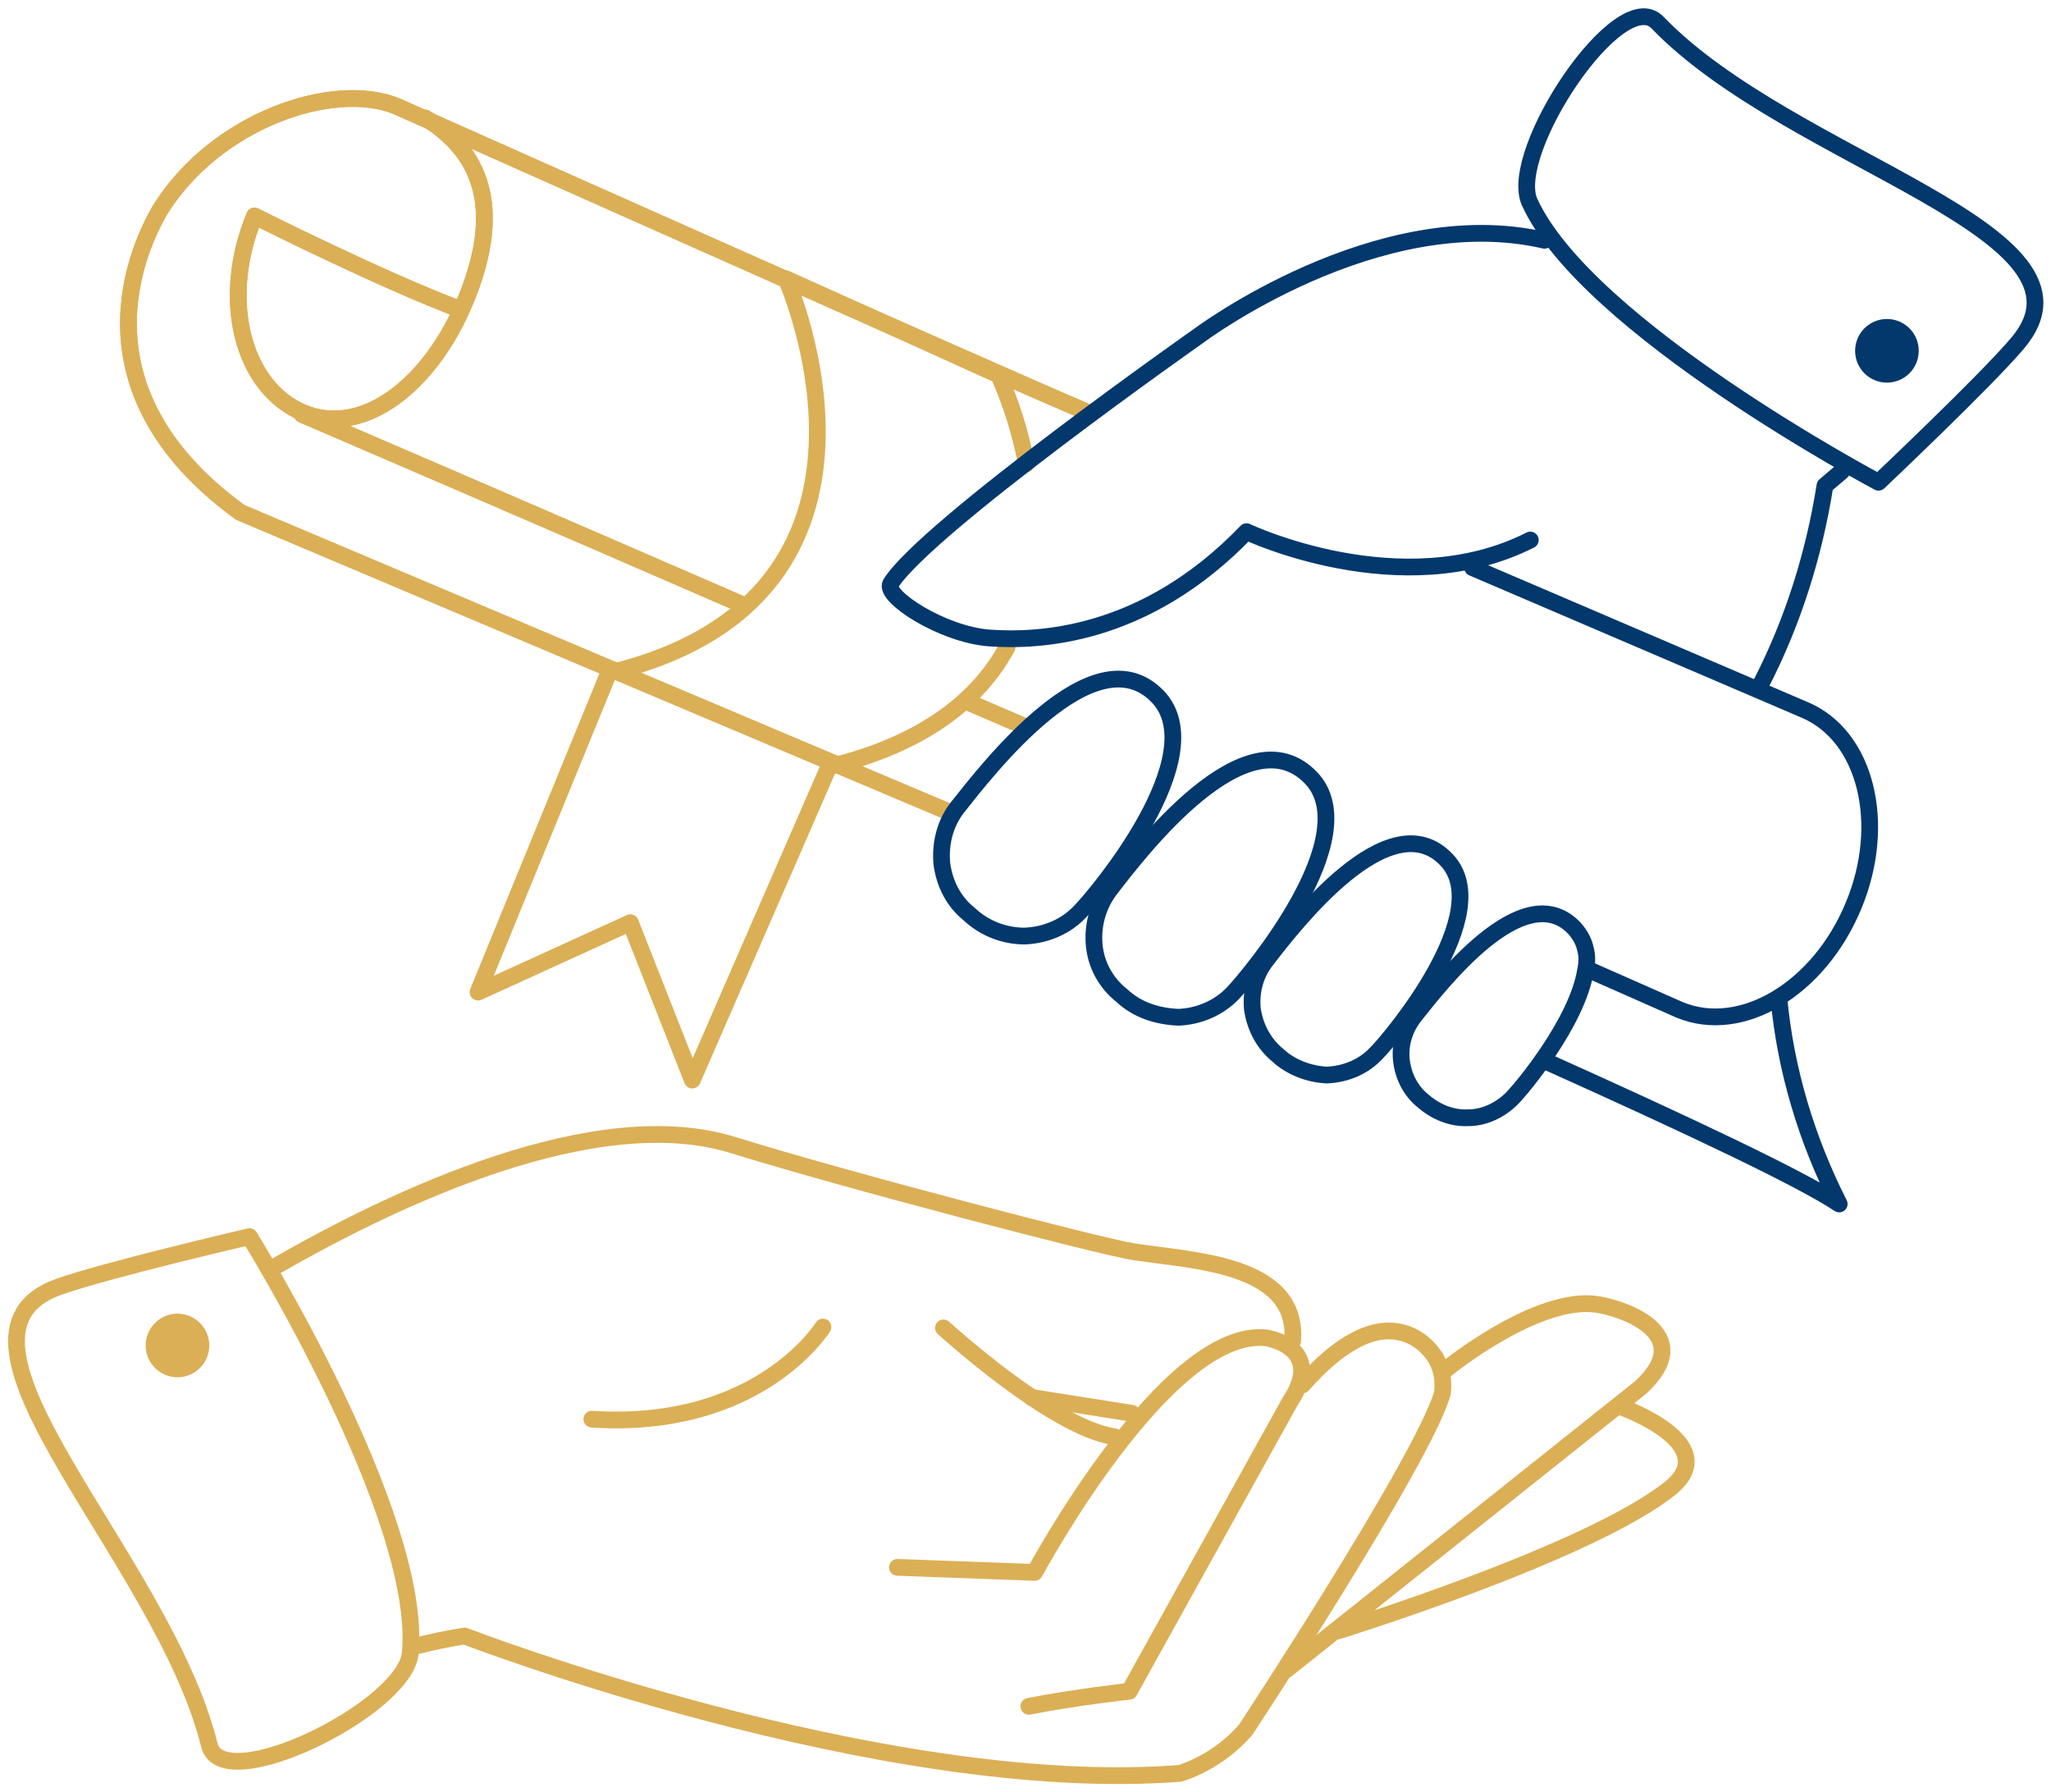 <svg width="245" height="214" viewBox="0 0 245 214" fill="none" xmlns="http://www.w3.org/2000/svg">
<path d="M175.9 67.8L215.6 84.8C222.9 87.9 225.5 98.4 221.4 108.2C217.3 118.1 208 123.7 200.6 120.6L189.5 115.7" stroke="#03386D" stroke-width="2" stroke-linecap="round" stroke-linejoin="round"/>
<path d="M212.5 119.3C213.3 127.8 215.8 136.1 219.7 143.8C215.2 140.8 202.1 134.6 184.3 126.6" stroke="#03386D" stroke-width="2" stroke-linecap="round" stroke-linejoin="round"/>
<path d="M220 56.3L218 58C216.7 66.2 214.2 74.2 210.4 81.6" stroke="#03386D" stroke-width="2" stroke-linecap="round" stroke-linejoin="round"/>
<path d="M189.4 115.9C188.4 122.1 181.8 130 180.6 131.2C179.2 132.6 177.3 133.5 175.4 133.5C173.4 133.6 171.5 132.8 170 131.5C168.5 130.3 167.6 128.5 167.4 126.6C167.2 124.7 167.8 122.8 169 121.3C171.8 117.8 182 104.4 188.1 110.9C188.7 111.6 189.2 112.4 189.4 113.4C189.6 114.1 189.6 115 189.4 115.9Z" stroke="#03386D" stroke-width="2" stroke-linecap="round" stroke-linejoin="round"/>
<path d="M152.6 126C150.9 124.6 149.9 122.6 149.6 120.5C149.4 118.3 150 116.2 151.4 114.5C154.5 110.5 166 95.5 172.8 102.7C178.8 109 166.2 124 164.4 125.8C162.9 127.4 160.8 128.3 158.5 128.4C156.4 128.3 154.2 127.5 152.6 126Z" stroke="#03386D" stroke-width="2" stroke-linecap="round" stroke-linejoin="round"/>
<path d="M134 118.9C132.1 117.4 130.9 115.2 130.7 112.8C130.5 110.4 131.2 108 132.7 106.1C136.1 101.7 148.9 84.9 156.6 92.9C163.3 99.9 149.2 116.6 147.3 118.6C145.6 120.4 143.2 121.4 140.8 121.5C138.2 121.4 135.8 120.6 134 118.9Z" stroke="#03386D" stroke-width="2" stroke-linecap="round" stroke-linejoin="round"/>
<path d="M224.4 57.6C224.4 57.6 189.5 39.1 182.7 24.1C180.1 18.1 193.5 -2 198 2.7C214.1 19.4 252.4 27.6 241 41C237.3 45.4 224.4 57.6 224.4 57.6Z" stroke="#03386D" stroke-width="2" stroke-linecap="round" stroke-linejoin="round"/>
<path d="M225.4 45.7C227.5 45.7 229.2 44 229.2 41.9C229.2 39.8 227.5 38.1 225.4 38.1C223.3 38.1 221.6 39.8 221.6 41.9C221.6 44 223.3 45.7 225.4 45.7Z" fill="#03386D"/>
<path d="M21.2 164.5C23.3 164.5 25 162.8 25 160.7C25 158.6 23.3 156.9 21.2 156.9C19.1 156.9 17.4 158.6 17.4 160.7C17.4 162.8 19.1 164.5 21.2 164.5Z" fill="#DBAF56"/>
<path d="M29.8 147.7C29.8 147.7 50.6 181.2 49 197.5C48.3 204.1 26.5 214.8 25 208.4C19.4 185.9 -9.5 159.6 7 153.7C12.6 151.7 29.8 147.7 29.8 147.7Z" stroke="#DBAF56" stroke-width="2" stroke-linecap="round" stroke-linejoin="round"/>
<path d="M135.2 168.8L123.2 166.9" stroke="#DBAF56" stroke-width="2" stroke-linecap="round" stroke-linejoin="round"/>
<path d="M33 151.2C47.1 143.1 71.2 131.6 87.7 136.8C100.5 140.8 131.5 148.9 135.4 149.5C142.5 150.6 155.2 150.9 154.4 160.2" stroke="#DBAF56" stroke-width="2" stroke-linecap="round" stroke-linejoin="round"/>
<path d="M133.1 171.6C125.7 170.5 112.7 158.6 112.7 158.6" stroke="#DBAF56" stroke-width="2" stroke-linecap="round" stroke-linejoin="round"/>
<path d="M172.8 163.5C172.8 163.5 183.6 154.7 190.8 155.8C193.6 156.2 203 159.2 196 165.7L153.7 199.4" stroke="#DBAF56" stroke-width="2" stroke-linecap="round" stroke-linejoin="round"/>
<path d="M49.7 196.6C51.6 196.1 53.6 195.7 55.5 195.4C55.5 195.4 105.3 214.6 141 211.8C144 210.8 146.7 209 148.8 206.6C148.8 206.6 170 174.4 172.3 166.4C172.5 164.8 172.2 163.2 171.3 161.9C170.4 160.6 169.1 159.6 167.6 159.2C164.1 158.2 160 160.4 155.6 165.4" stroke="#DBAF56" stroke-width="2" stroke-linecap="round" stroke-linejoin="round"/>
<path d="M107.2 187.2L123.6 187.8C123.6 187.8 139.4 158.4 151.3 159.8C151.3 159.8 158.4 160.9 154.1 167.4L134.9 202C134.9 202 128.5 202.7 122.9 203.8" stroke="#DBAF56" stroke-width="2" stroke-linecap="round" stroke-linejoin="round"/>
<path d="M193.8 168.1C193.8 168.1 205.8 172.4 199.7 177.6C190.2 185.4 159.8 194.8 159.8 194.8" stroke="#DBAF56" stroke-width="2" stroke-linecap="round" stroke-linejoin="round"/>
<path d="M98.3 158.5C98.3 158.5 90.7 170.8 70.7 169.5" stroke="#DBAF56" stroke-width="2" stroke-linecap="round" stroke-linejoin="round"/>
<path d="M113.4 97L28.7 61.2C8.2 46.3 16.8 29.1 19.1 25.1C25.8 14.3 39.9 9.6 47.4 12.7C47.4 12.7 119.6 44.9 129.8 49.2" stroke="#DBAF56" stroke-width="2" stroke-linecap="round" stroke-linejoin="round"/>
<path d="M88.4 72.1C65.4 62.1 38.9 50.7 36.1 49.5" stroke="#DBAF56" stroke-width="2" stroke-linecap="round" stroke-linejoin="round"/>
<path d="M122.7 86.9L115.5 83.8" stroke="#DBAF56" stroke-width="2" stroke-linecap="round" stroke-linejoin="round"/>
<path d="M50.8 14.1C58.3 18.7 59.7 26 55.6 35.9C51.5 45.8 43.5 52.3 36.2 49.3C28.9 46.2 26.3 35.7 30.4 25.8C30.4 25.8 45.9 33.6 55.1 37" stroke="#DBAF56" stroke-width="2" stroke-linecap="round" stroke-linejoin="round"/>
<path d="M113.4 97L28.7 61.2C8.2 46.3 16.8 29.1 19.1 25.1C25.8 14.3 39.9 9.6 47.4 12.7C47.4 12.7 119.6 44.9 129.8 49.2" stroke="#DBAF56" stroke-width="2" stroke-linecap="round" stroke-linejoin="round"/>
<path d="M88.4 72.1C65.4 62.1 38.9 50.7 36.1 49.5" stroke="#DBAF56" stroke-width="2" stroke-linecap="round" stroke-linejoin="round"/>
<path d="M122.7 86.9L115.5 83.8" stroke="#DBAF56" stroke-width="2" stroke-linecap="round" stroke-linejoin="round"/>
<path d="M50.8 14.1C58.3 18.7 59.7 26 55.6 35.9C51.5 45.8 43.5 52.3 36.2 49.3C28.9 46.2 26.3 35.7 30.4 25.8C30.4 25.8 45.9 33.6 55.1 37" stroke="#DBAF56" stroke-width="2" stroke-linecap="round" stroke-linejoin="round"/>
<path d="M122.6 55.4C121.9 51.7 120.8 48.2 119.3 44.8L93.9 33.3C93.9 33.3 110.8 71.3 72.7 80.4L57.1 118.5L75.3 110.2L82.7 129L99 91.6C110.6 88.8 117 83.4 120.3 77.3" stroke="#DBAF56" stroke-width="2" stroke-linecap="round" stroke-linejoin="round"/>
<path d="M115.8 109.2C113.9 107.7 112.8 105.5 112.5 103.1C112.3 100.7 112.9 98.3 114.4 96.4C117.9 92 130.7 75.3 138.3 83.2C145 90.2 131 106.9 129 108.9C127.3 110.7 124.9 111.7 122.4 111.8C120 111.8 117.6 110.9 115.8 109.2Z" stroke="#03386D" stroke-width="2" stroke-linecap="round" stroke-linejoin="round"/>
<path d="M184.5 28.7C164.5 24.1 143.2 40.1 143.2 40.1C143.2 40.1 110.6 63 106.4 69.7C105.5 71.2 112.6 75.8 118.2 76.2C123.9 76.6 136.7 76.2 148.9 63.5C148.9 63.5 167.4 72.3 182.8 64.5" stroke="#03386D" stroke-width="2" stroke-linecap="round" stroke-linejoin="round"/>
</svg>
